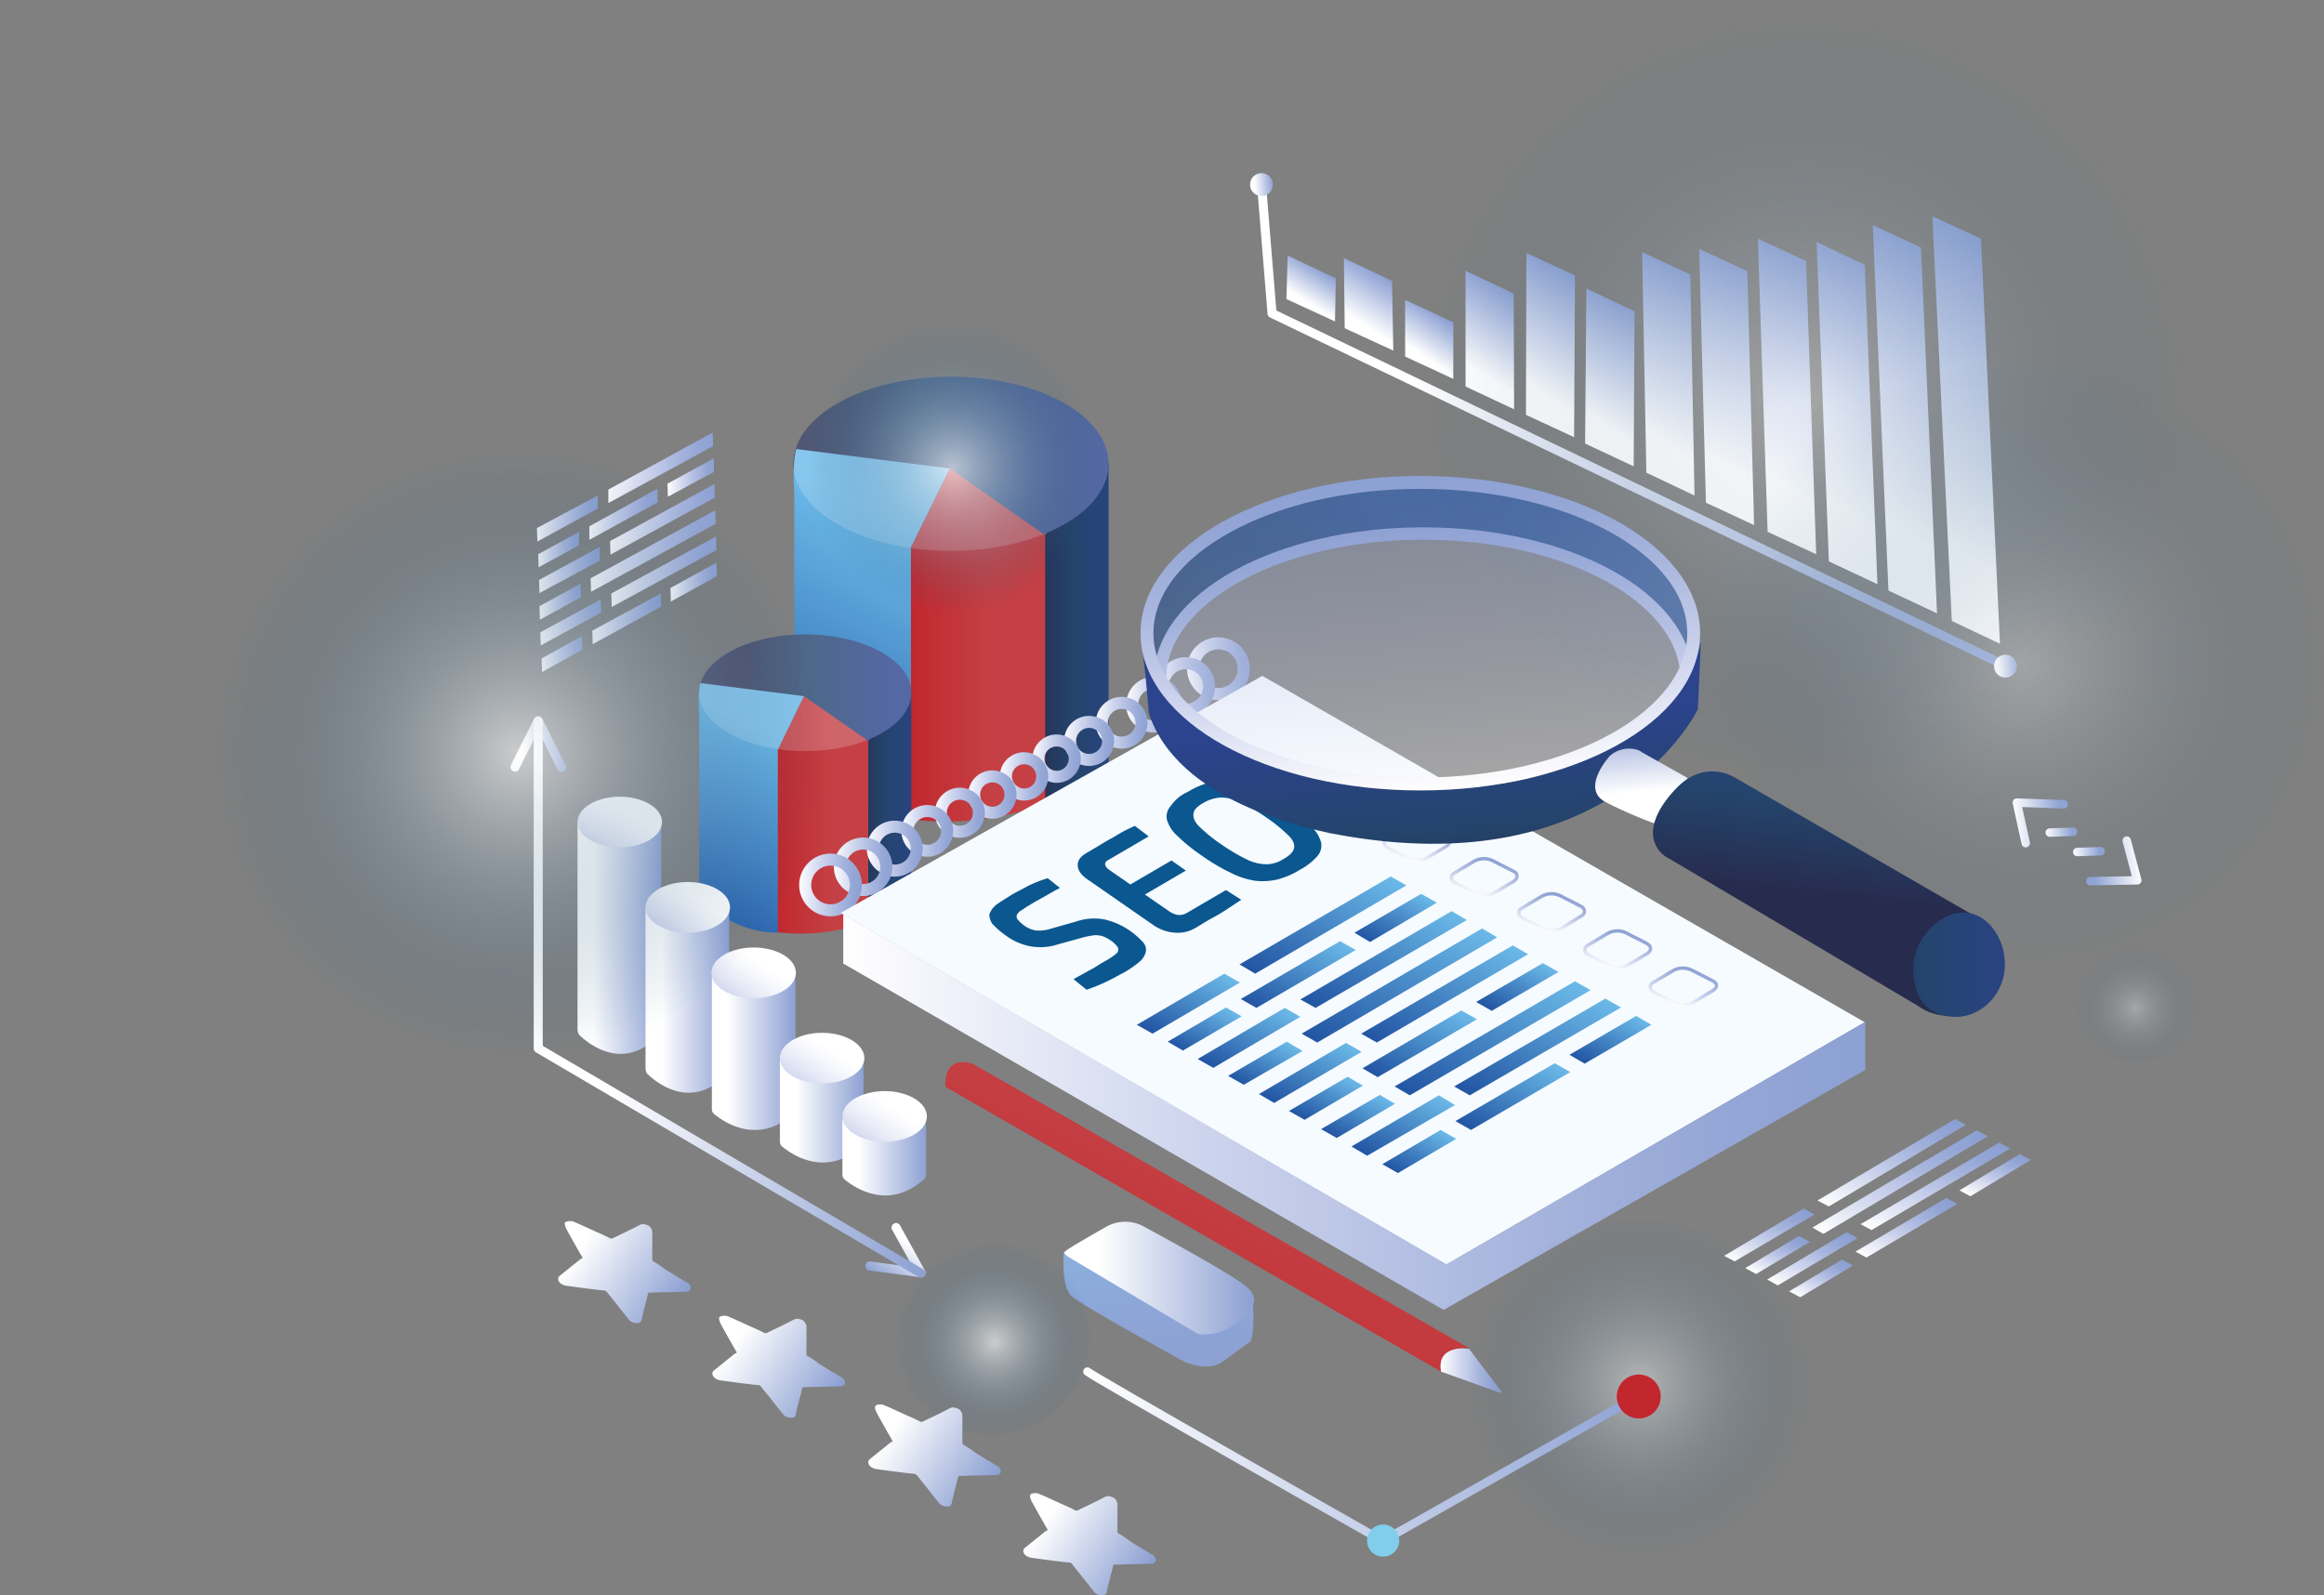 <svg xmlns="http://www.w3.org/2000/svg" xmlns:xlink="http://www.w3.org/1999/xlink" viewBox="0 0 550.1 377.62"><rect x="0" y="0" width="550.1" height="377.62" fill="#808080" stroke="none"/><defs><style>.cls-1,.cls-106,.cls-111,.cls-126,.cls-127,.cls-128,.cls-129,.cls-130,.cls-26,.cls-27,.cls-28,.cls-57,.cls-58,.cls-59,.cls-60,.cls-61,.cls-62,.cls-63,.cls-64,.cls-65,.cls-66,.cls-67,.cls-68,.cls-69,.cls-93,.cls-94,.cls-95,.cls-96,.cls-97{fill:none;}.cls-1,.cls-126,.cls-127,.cls-128,.cls-129,.cls-130,.cls-26,.cls-27,.cls-28{stroke-linecap:round;stroke-linejoin:round;}.cls-1,.cls-26,.cls-27,.cls-28{stroke-width:2.14px;}.cls-1{stroke:url(#Безымянный_градиент_66);}.cls-2{fill:url(#Безымянный_градиент_66-2);}.cls-3{fill:url(#Безымянный_градиент_66-3);}.cls-4{fill:url(#Безымянный_градиент_66-4);}.cls-5{fill:url(#Безымянный_градиент_66-5);}.cls-6{fill:url(#Безымянный_градиент_66-6);}.cls-7{fill:url(#Безымянный_градиент_66-7);}.cls-8{fill:url(#Безымянный_градиент_66-8);}.cls-9{fill:url(#Безымянный_градиент_66-9);}.cls-10{fill:url(#Безымянный_градиент_66-10);}.cls-11{fill:url(#Безымянный_градиент_66-11);}.cls-12{fill:url(#Безымянный_градиент_66-12);}.cls-13{fill:url(#Безымянный_градиент_66-13);}.cls-14{fill:url(#Безымянный_градиент_66-14);}.cls-15{fill:url(#Безымянный_градиент_66-15);}.cls-16{fill:url(#Безымянный_градиент_117);}.cls-17{fill:url(#Безымянный_градиент_107);}.cls-18{fill:url(#Безымянный_градиент_107-2);}.cls-19{fill:url(#Безымянный_градиент_114);}.cls-20{fill:url(#Безымянный_градиент_113);}.cls-21,.cls-70{fill:#f6fbff;}.cls-21{opacity:0.2;}.cls-102,.cls-112,.cls-21{isolation:isolate;}.cls-22{fill:url(#Безымянный_градиент_107-3);}.cls-23{fill:url(#Безымянный_градиент_107-4);}.cls-24{fill:url(#Безымянный_градиент_114-2);}.cls-25{fill:url(#Безымянный_градиент_113-2);}.cls-26{stroke:url(#Безымянный_градиент_66-16);}.cls-27{stroke:url(#Безымянный_градиент_66-17);}.cls-28{stroke:url(#Безымянный_градиент_66-18);}.cls-29{fill:url(#Безымянный_градиент_66-19);}.cls-30{fill:url(#Безымянный_градиент_116);}.cls-31{fill:url(#Безымянный_градиент_66-20);}.cls-32{fill:url(#Безымянный_градиент_116-2);}.cls-33{fill:url(#Безымянный_градиент_66-21);}.cls-34{fill:url(#Безымянный_градиент_116-3);}.cls-35{fill:url(#Безымянный_градиент_66-22);}.cls-36{fill:url(#Безымянный_градиент_116-4);}.cls-37{fill:url(#Безымянный_градиент_66-23);}.cls-38{fill:url(#Безымянный_градиент_116-5);}.cls-39{fill:url(#Безымянный_градиент_115);}.cls-40{fill:url(#Безымянный_градиент_66-24);}.cls-41{fill:url(#Безымянный_градиент_114-3);}.cls-42{fill:url(#Безымянный_градиент_109);}.cls-43{fill:url(#Безымянный_градиент_109-2);}.cls-44{fill:url(#Безымянный_градиент_109-3);}.cls-45{fill:url(#Безымянный_градиент_109-4);}.cls-46{fill:url(#Безымянный_градиент_109-5);}.cls-47{fill:url(#Безымянный_градиент_109-6);}.cls-48{fill:url(#Безымянный_градиент_109-7);}.cls-49{fill:url(#Безымянный_градиент_109-8);}.cls-50{fill:url(#Безымянный_градиент_109-9);}.cls-51{fill:url(#Безымянный_градиент_109-10);}.cls-52{fill:url(#Безымянный_градиент_109-11);}.cls-53{fill:url(#Безымянный_градиент_109-12);}.cls-54{fill:url(#Безымянный_градиент_109-13);}.cls-55{fill:url(#Безымянный_градиент_109-14);}.cls-56{fill:url(#Безымянный_градиент_109-15);}.cls-106,.cls-111,.cls-57,.cls-58,.cls-59,.cls-60,.cls-61,.cls-62,.cls-63,.cls-64,.cls-65,.cls-66,.cls-67,.cls-68,.cls-69,.cls-93,.cls-94,.cls-95,.cls-96,.cls-97{stroke-miterlimit:10;}.cls-57,.cls-58,.cls-59,.cls-60,.cls-61,.cls-62,.cls-63,.cls-64,.cls-65,.cls-66,.cls-67,.cls-68,.cls-69{stroke-width:2.85px;}.cls-57{stroke:url(#Безымянный_градиент_109-16);}.cls-58{stroke:url(#Безымянный_градиент_109-17);}.cls-59{stroke:url(#Безымянный_градиент_109-18);}.cls-60{stroke:url(#Безымянный_градиент_109-19);}.cls-61{stroke:url(#Безымянный_градиент_109-20);}.cls-62{stroke:url(#Безымянный_градиент_109-21);}.cls-63{stroke:url(#Безымянный_градиент_109-22);}.cls-64{stroke:url(#Безымянный_градиент_109-23);}.cls-65{stroke:url(#Безымянный_градиент_109-24);}.cls-66{stroke:url(#Безымянный_градиент_109-25);}.cls-67{stroke:url(#Безымянный_градиент_109-26);}.cls-68{stroke:url(#Безымянный_градиент_109-27);}.cls-69{stroke:url(#Безымянный_градиент_109-28);}.cls-71{fill:url(#Безымянный_градиент_109-29);}.cls-72{fill:url(#Безымянный_градиент_113-3);}.cls-73{fill:url(#Безымянный_градиент_113-4);}.cls-74{fill:url(#Безымянный_градиент_113-5);}.cls-75{fill:url(#Безымянный_градиент_113-6);}.cls-76{fill:url(#Безымянный_градиент_113-7);}.cls-77{fill:url(#Безымянный_градиент_113-8);}.cls-78{fill:url(#Безымянный_градиент_113-9);}.cls-79{fill:url(#Безымянный_градиент_113-10);}.cls-80{fill:url(#Безымянный_градиент_113-11);}.cls-81{fill:url(#Безымянный_градиент_113-12);}.cls-82{fill:url(#Безымянный_градиент_113-13);}.cls-83{fill:url(#Безымянный_градиент_113-14);}.cls-84{fill:url(#Безымянный_градиент_113-15);}.cls-85{fill:url(#Безымянный_градиент_113-16);}.cls-86{fill:url(#Безымянный_градиент_113-17);}.cls-87{fill:url(#Безымянный_градиент_113-18);}.cls-88{fill:url(#Безымянный_градиент_113-19);}.cls-89{fill:url(#Безымянный_градиент_113-20);}.cls-90{fill:url(#Безымянный_градиент_113-21);}.cls-91{fill:url(#Безымянный_градиент_113-22);}.cls-92{fill:url(#Безымянный_градиент_113-23);}.cls-93,.cls-94,.cls-95,.cls-96,.cls-97{stroke-width:0.8px;}.cls-93{stroke:url(#Безымянный_градиент_109-30);}.cls-94{stroke:url(#Безымянный_градиент_109-31);}.cls-95{stroke:url(#Безымянный_градиент_109-32);}.cls-96{stroke:url(#Безымянный_градиент_109-33);}.cls-97{stroke:url(#Безымянный_градиент_109-34);}.cls-98{fill:url(#Безымянный_градиент_112);}.cls-99{fill:url(#Безымянный_градиент_110);}.cls-100{fill:url(#Безымянный_градиент_111);}.cls-101{fill:url(#Безымянный_градиент_110-2);}.cls-102{opacity:0.7;fill:url(#Безымянный_градиент_108);}.cls-103{fill:url(#Безымянный_градиент_105);}.cls-104{fill:url(#Безымянный_градиент_104);}.cls-105{fill:#0b5790;}.cls-106{stroke-width:2.93px;stroke:url(#Безымянный_градиент_109-35);}.cls-107{fill:url(#Безымянный_градиент_107-5);}.cls-108{fill:url(#Безымянный_градиент_66-25);}.cls-109{fill:url(#Безымянный_градиент_106);}.cls-110{fill:url(#Безымянный_градиент_107-6);}.cls-111{stroke-width:3.05px;stroke:url(#Безымянный_градиент_109-36);}.cls-112{opacity:0.3;fill:url(#Безымянный_градиент_109-37);}.cls-113{fill:url(#Безымянный_градиент_118);}.cls-114{fill:url(#Безымянный_градиент_118-2);}.cls-115{fill:url(#Безымянный_градиент_118-3);}.cls-116{fill:url(#Безымянный_градиент_118-4);}.cls-117{fill:url(#Безымянный_градиент_118-5);}.cls-118{fill:url(#Безымянный_градиент_118-6);}.cls-119{fill:url(#Безымянный_градиент_118-7);}.cls-120{fill:url(#Безымянный_градиент_118-8);}.cls-121{fill:url(#Безымянный_градиент_118-9);}.cls-122{fill:url(#Безымянный_градиент_122);}.cls-123{fill:url(#Безымянный_градиент_122-2);}.cls-124{fill:url(#Безымянный_градиент_122-3);}.cls-125{fill:url(#Безымянный_градиент_122-4);}.cls-126,.cls-127,.cls-128,.cls-129,.cls-130{stroke-width:2px;}.cls-126{stroke:url(#Безымянный_градиент_126);}.cls-127{stroke:url(#Безымянный_градиент_126-2);}.cls-128{stroke:url(#Безымянный_градиент_126-3);}.cls-129{stroke:url(#Безымянный_градиент_126-4);}.cls-130{stroke:url(#Безымянный_градиент_127);}.cls-131{fill:#81cdeb;}.cls-132{fill:#c1272d;}</style><linearGradient id="Безымянный_градиент_66" x1="302.86" y1="381.62" x2="470.64" y2="395.36" gradientTransform="matrix(1, 0, 0, -1, 0, 490.34)" gradientUnits="userSpaceOnUse"><stop offset="0.19" stop-color="#fff"/><stop offset="0.99" stop-color="#8da1d3"/></linearGradient><linearGradient id="Безымянный_градиент_66-2" x1="443.95" y1="354.61" x2="486.8" y2="422.38" xlink:href="#Безымянный_градиент_66"/><linearGradient id="Безымянный_градиент_66-3" x1="431.47" y1="360.36" x2="470.35" y2="421.84" xlink:href="#Безымянный_градиент_66"/><linearGradient id="Безымянный_градиент_66-4" x1="420.08" y1="365.47" x2="454.27" y2="419.53" xlink:href="#Безымянный_градиент_66"/><linearGradient id="Безымянный_градиент_66-5" x1="407.21" y1="371.51" x2="438.76" y2="421.42" xlink:href="#Безымянный_градиент_66"/><linearGradient id="Безымянный_градиент_66-6" x1="394.92" y1="376.95" x2="422.48" y2="420.53" xlink:href="#Безымянный_градиент_66"/><linearGradient id="Безымянный_градиент_66-7" x1="382.79" y1="382.69" x2="406.99" y2="420.95" xlink:href="#Безымянный_градиент_66"/><linearGradient id="Безымянный_градиент_66-8" x1="372.35" y1="387.14" x2="389.86" y2="414.84" xlink:href="#Безымянный_градиент_66"/><linearGradient id="Безымянный_градиент_66-9" x1="357.83" y1="394.22" x2="376.02" y2="422.99" xlink:href="#Безымянный_градиент_66"/><linearGradient id="Безымянный_градиент_66-10" x1="346.04" y1="399.38" x2="359.25" y2="420.28" xlink:href="#Безымянный_градиент_66"/><linearGradient id="Безымянный_градиент_66-11" x1="334.84" y1="404.52" x2="341.74" y2="415.42" xlink:href="#Безымянный_градиент_66"/><linearGradient id="Безымянный_градиент_66-12" x1="319.83" y1="411.77" x2="328.06" y2="424.78" xlink:href="#Безымянный_градиент_66"/><linearGradient id="Безымянный_градиент_66-13" x1="307.6" y1="417.61" x2="313.15" y2="426.4" xlink:href="#Безымянный_градиент_66"/><linearGradient id="Безымянный_градиент_66-14" x1="295.93" y1="446.42" x2="301.35" y2="446.86" xlink:href="#Безымянный_градиент_66"/><linearGradient id="Безымянный_градиент_66-15" x1="471.94" y1="332.41" x2="477.36" y2="332.86" xlink:href="#Безымянный_градиент_66"/><linearGradient id="Безымянный_градиент_117" x1="229.83" y1="269.23" x2="360.2" y2="359.25" gradientTransform="matrix(1, 0, 0, -1, 0, 490.34)" gradientUnits="userSpaceOnUse"><stop offset="0.22" stop-color="#272b4d"/><stop offset="0.51" stop-color="#24446c"/><stop offset="0.91" stop-color="#2c528d"/></linearGradient><linearGradient id="Безымянный_градиент_107" x1="233.6" y1="70" x2="274.06" y2="70" gradientTransform="translate(0 80)" gradientUnits="userSpaceOnUse"><stop offset="0.22" stop-color="#272b4d"/><stop offset="0.51" stop-color="#24446c"/><stop offset="0.91" stop-color="#2c438d"/></linearGradient><linearGradient id="Безымянный_градиент_107-2" x1="161.5" y1="29.8" x2="274.06" y2="29.8" xlink:href="#Безымянный_градиент_107"/><linearGradient id="Безымянный_градиент_114" x1="215.49" y1="337.65" x2="247.35" y2="337.65" gradientTransform="matrix(1, 0, 0, -1, 0, 490.34)" gradientUnits="userSpaceOnUse"><stop offset="0" stop-color="#c1282e"/><stop offset="0.59" stop-color="#c44044"/></linearGradient><linearGradient id="Безымянный_градиент_113" x1="179.84" y1="295.26" x2="214.24" y2="364.85" gradientTransform="matrix(1, 0, 0, -1, 0, 490.34)" gradientUnits="userSpaceOnUse"><stop offset="0" stop-color="#2255a3"/><stop offset="1" stop-color="#6bb9e8"/></linearGradient><linearGradient id="Безымянный_градиент_107-3" x1="195.95" y1="219.29" x2="221.94" y2="219.29" gradientTransform="matrix(1, 0, 0, -1, 0, 410.34)" xlink:href="#Безымянный_градиент_107"/><linearGradient id="Безымянный_градиент_107-4" x1="165.5" y1="246.34" x2="215.7" y2="246.34" gradientTransform="matrix(1, 0, 0, -1, 0, 410.34)" xlink:href="#Безымянный_градиент_107"/><linearGradient id="Безымянный_градиент_114-2" x1="184.09" y1="297.43" x2="205.56" y2="297.43" xlink:href="#Безымянный_градиент_114"/><linearGradient id="Безымянный_градиент_113-2" x1="160.02" y1="268.9" x2="183.2" y2="315.78" xlink:href="#Безымянный_градиент_113"/><linearGradient id="Безымянный_градиент_66-16" x1="120.76" y1="314.24" x2="134.07" y2="314.24" xlink:href="#Безымянный_градиент_66"/><linearGradient id="Безымянный_градиент_66-17" x1="217.21" y1="197.61" x2="209.74" y2="186.58" xlink:href="#Безымянный_градиент_66"/><linearGradient id="Безымянный_градиент_66-18" x1="126.21" y1="254.29" x2="219.16" y2="254.29" xlink:href="#Безымянный_градиент_66"/><linearGradient id="Безымянный_градиент_66-19" x1="136.7" y1="268.74" x2="156.61" y2="268.74" xlink:href="#Безымянный_градиент_66"/><linearGradient id="Безымянный_градиент_116" x1="148.32" y1="298.22" x2="137.19" y2="281.17" gradientTransform="matrix(1, 0, 0, -1, 0, 490.34)" gradientUnits="userSpaceOnUse"><stop offset="0" stop-color="#fff"/><stop offset="0.14" stop-color="#f8f9fd"/><stop offset="0.36" stop-color="#e5e8f6"/><stop offset="0.63" stop-color="#c5cde9"/><stop offset="0.94" stop-color="#96a8d7"/><stop offset="0.99" stop-color="#8da1d3"/></linearGradient><linearGradient id="Безымянный_градиент_66-20" x1="152.83" y1="254.08" x2="172.74" y2="254.08" xlink:href="#Безымянный_градиент_66"/><linearGradient id="Безымянный_градиент_116-2" x1="164.42" y1="278.03" x2="153.3" y2="260.98" xlink:href="#Безымянный_градиент_116"/><linearGradient id="Безымянный_градиент_66-21" x1="168.46" y1="241.6" x2="188.37" y2="241.6" xlink:href="#Безымянный_градиент_66"/><linearGradient id="Безымянный_градиент_116-3" x1="180.01" y1="262.5" x2="168.88" y2="245.46" xlink:href="#Безымянный_градиент_116"/><linearGradient id="Безымянный_градиент_66-22" x1="184.64" y1="227.67" x2="204.55" y2="227.67" xlink:href="#Безымянный_градиент_66"/><linearGradient id="Безымянный_градиент_116-4" x1="196.21" y1="242.3" x2="185.08" y2="225.26" xlink:href="#Безымянный_градиент_116"/><linearGradient id="Безымянный_градиент_66-23" x1="199.45" y1="216.73" x2="219.36" y2="216.73" xlink:href="#Безымянный_градиент_66"/><linearGradient id="Безымянный_градиент_116-5" x1="211.03" y1="228.53" x2="199.9" y2="211.49" xlink:href="#Безымянный_градиент_116"/><linearGradient id="Безымянный_градиент_115" x1="276.43" y1="164.85" x2="273.01" y2="195.82" gradientTransform="matrix(1, 0, 0, -1, 0, 490.34)" gradientUnits="userSpaceOnUse"><stop offset="0.2" stop-color="#8da1d3"/><stop offset="0.99" stop-color="#8bafdd"/></linearGradient><linearGradient id="Безымянный_градиент_66-24" x1="251.8" y1="187.79" x2="296.75" y2="187.79" xlink:href="#Безымянный_градиент_66"/><linearGradient id="Безымянный_градиент_114-3" x1="260.24" y1="148.24" x2="312.4" y2="260.73" xlink:href="#Безымянный_градиент_114"/><linearGradient id="Безымянный_градиент_109" x1="340.98" y1="165.87" x2="355.45" y2="165.87" gradientTransform="matrix(1, 0, 0, -1, 0, 490.34)" gradientUnits="userSpaceOnUse"><stop offset="0" stop-color="#fff"/><stop offset="0.03" stop-color="#fbfbfe"/><stop offset="0.35" stop-color="#cdd4ed"/><stop offset="0.63" stop-color="#abb8df"/><stop offset="0.85" stop-color="#95a7d6"/><stop offset="0.99" stop-color="#8da1d3"/></linearGradient><linearGradient id="Безымянный_градиент_109-2" x1="127.14" y1="367.37" x2="141.64" y2="367.81" xlink:href="#Безымянный_градиент_109"/><linearGradient id="Безымянный_градиент_109-3" x1="127.35" y1="360.09" x2="137.09" y2="360.38" xlink:href="#Безымянный_градиент_109"/><linearGradient id="Безымянный_градиент_109-4" x1="127.73" y1="347.74" x2="137.47" y2="348.04" xlink:href="#Безымянный_градиент_109"/><linearGradient id="Безымянный_градиент_109-5" x1="157.95" y1="377.12" x2="169.04" y2="377.45" xlink:href="#Безымянный_градиент_109"/><linearGradient id="Безымянный_градиент_109-6" x1="139.32" y1="368.34" x2="155.78" y2="368.84" xlink:href="#Безымянный_градиент_109"/><linearGradient id="Безымянный_градиент_109-7" x1="128.11" y1="335.34" x2="137.85" y2="335.64" xlink:href="#Безымянный_градиент_109"/><linearGradient id="Безымянный_градиент_109-8" x1="158.69" y1="352.37" x2="169.79" y2="352.71" xlink:href="#Безымянный_градиент_109"/><linearGradient id="Безымянный_градиент_109-9" x1="140.06" y1="343.59" x2="156.52" y2="344.09" xlink:href="#Безымянный_градиент_109"/><linearGradient id="Безымянный_градиент_109-10" x1="143.86" y1="379.21" x2="168.96" y2="379.97" xlink:href="#Безымянный_градиент_109"/><linearGradient id="Безымянный_градиент_109-11" x1="127.51" y1="355.17" x2="142" y2="355.61" xlink:href="#Безымянный_градиент_109"/><linearGradient id="Безымянный_градиент_109-12" x1="144.26" y1="367.01" x2="169.34" y2="367.77" xlink:href="#Безымянный_градиент_109"/><linearGradient id="Безымянный_градиент_109-13" x1="127.88" y1="342.77" x2="142.38" y2="343.21" xlink:href="#Безымянный_градиент_109"/><linearGradient id="Безымянный_градиент_109-14" x1="144.61" y1="354.61" x2="169.71" y2="355.37" xlink:href="#Безымянный_градиент_109"/><linearGradient id="Безымянный_градиент_109-15" x1="139.62" y1="359.43" x2="169.58" y2="360.34" xlink:href="#Безымянный_градиент_109"/><linearGradient id="Безымянный_градиент_109-16" x1="280.86" y1="332.3" x2="295.99" y2="331.77" xlink:href="#Безымянный_градиент_109"/><linearGradient id="Безымянный_градиент_109-17" x1="273.69" y1="328.09" x2="287.86" y2="327.59" xlink:href="#Безымянный_градиент_109"/><linearGradient id="Безымянный_градиент_109-18" x1="266.45" y1="323.78" x2="279.77" y2="323.31" xlink:href="#Безымянный_градиент_109"/><linearGradient id="Безымянный_градиент_109-19" x1="259.16" y1="319.46" x2="271.77" y2="319.02" xlink:href="#Безымянный_градиент_109"/><linearGradient id="Безымянный_градиент_109-20" x1="251.77" y1="315.15" x2="263.84" y2="314.73" xlink:href="#Безымянный_градиент_109"/><linearGradient id="Безымянный_градиент_109-21" x1="244.29" y1="310.94" x2="256.02" y2="310.53" xlink:href="#Безымянный_градиент_109"/><linearGradient id="Безымянный_градиент_109-22" x1="236.7" y1="306.74" x2="248.31" y2="306.33" xlink:href="#Безымянный_градиент_109"/><linearGradient id="Безымянный_градиент_109-23" x1="228.98" y1="302.45" x2="240.71" y2="302.03" xlink:href="#Безымянный_градиент_109"/><linearGradient id="Безымянный_градиент_109-24" x1="221.15" y1="298.15" x2="233.22" y2="297.73" xlink:href="#Безымянный_градиент_109"/><linearGradient id="Безымянный_градиент_109-25" x1="213.23" y1="293.86" x2="225.84" y2="293.41" xlink:href="#Безымянный_градиент_109"/><linearGradient id="Безымянный_градиент_109-26" x1="205.22" y1="289.67" x2="218.55" y2="289.2" xlink:href="#Безымянный_градиент_109"/><linearGradient id="Безымянный_градиент_109-27" x1="197.15" y1="285.39" x2="211.31" y2="284.89" xlink:href="#Безымянный_градиент_109"/><linearGradient id="Безымянный_градиент_109-28" x1="189.01" y1="281.11" x2="204.13" y2="280.57" xlink:href="#Безымянный_градиент_109"/><linearGradient id="Безымянный_градиент_109-29" x1="199.6" y1="227.09" x2="441.5" y2="227.09" xlink:href="#Безымянный_градиент_109"/><linearGradient id="Безымянный_градиент_113-3" x1="276.44" y1="243.72" x2="286.17" y2="261.78" xlink:href="#Безымянный_градиент_113"/><linearGradient id="Безымянный_градиент_113-4" x1="281.85" y1="240.61" x2="288.41" y2="252.78" xlink:href="#Безымянный_градиент_113"/><linearGradient id="Безымянный_градиент_113-5" x1="296.2" y1="232.46" x2="302.76" y2="244.63" xlink:href="#Безымянный_градиент_113"/><linearGradient id="Безымянный_градиент_113-6" x1="326.62" y1="266.17" x2="334.08" y2="280" xlink:href="#Безымянный_градиент_113"/><linearGradient id="Безымянный_градиент_113-7" x1="301.77" y1="249.38" x2="312.81" y2="269.86" xlink:href="#Безымянный_градиент_113"/><linearGradient id="Безымянный_градиент_113-8" x1="310.59" y1="224.29" x2="317.15" y2="236.45" xlink:href="#Безымянный_градиент_113"/><linearGradient id="Безымянный_градиент_113-9" x1="355.44" y1="249.81" x2="362.9" y2="263.64" xlink:href="#Безымянный_градиент_113"/><linearGradient id="Безымянный_градиент_113-10" x1="330.55" y1="233.04" x2="341.59" y2="253.52" xlink:href="#Безымянный_градиент_113"/><linearGradient id="Безымянный_градиент_113-11" x1="304.73" y1="255.78" x2="321.57" y2="287.01" xlink:href="#Безымянный_градиент_113"/><linearGradient id="Безымянный_градиент_113-12" x1="290.78" y1="235.61" x2="300.52" y2="253.67" xlink:href="#Безымянный_градиент_113"/><linearGradient id="Безымянный_градиент_113-13" x1="319.11" y1="247.58" x2="335.93" y2="278.77" xlink:href="#Безымянный_градиент_113"/><linearGradient id="Безымянный_градиент_113-14" x1="305.3" y1="227.35" x2="315.04" y2="245.41" xlink:href="#Безымянный_градиент_113"/><linearGradient id="Безымянный_градиент_113-15" x1="333.53" y1="239.42" x2="350.35" y2="270.61" xlink:href="#Безымянный_градиент_113"/><linearGradient id="Безымянный_градиент_113-16" x1="321.23" y1="238.45" x2="341.29" y2="275.66" xlink:href="#Безымянный_градиент_113"/><linearGradient id="Безымянный_градиент_113-17" x1="318.17" y1="219.95" x2="324.73" y2="232.11" xlink:href="#Безымянный_градиент_113"/><linearGradient id="Безымянный_градиент_113-18" x1="332.69" y1="211.7" x2="339.25" y2="223.86" xlink:href="#Безымянный_градиент_113"/><linearGradient id="Безымянный_градиент_113-19" x1="377.47" y1="237.26" x2="384.93" y2="251.1" xlink:href="#Безымянный_градиент_113"/><linearGradient id="Безымянный_градиент_113-20" x1="352.57" y1="220.48" x2="363.61" y2="240.96" xlink:href="#Безымянный_градиент_113"/><linearGradient id="Безымянный_градиент_113-21" x1="327.29" y1="214.82" x2="337.02" y2="232.88" xlink:href="#Безымянный_градиент_113"/><linearGradient id="Безымянный_градиент_113-22" x1="355.55" y1="226.91" x2="372.37" y2="258.1" xlink:href="#Безымянный_градиент_113"/><linearGradient id="Безымянный_градиент_113-23" x1="343.25" y1="225.89" x2="363.31" y2="263.1" xlink:href="#Безымянный_градиент_113"/><linearGradient id="Безымянный_градиент_109-30" x1="397.18" y1="252.18" x2="399.72" y2="261.45" xlink:href="#Безымянный_градиент_109"/><linearGradient id="Безымянный_градиент_109-31" x1="381.62" y1="260.96" x2="384.17" y2="270.22" xlink:href="#Безымянный_градиент_109"/><linearGradient id="Безымянный_градиент_109-32" x1="366.01" y1="269.77" x2="368.55" y2="279.04" xlink:href="#Безымянный_градиент_109"/><linearGradient id="Безымянный_градиент_109-33" x1="350.03" y1="278.11" x2="352.57" y2="287.37" xlink:href="#Безымянный_градиент_109"/><linearGradient id="Безымянный_градиент_109-34" x1="334.12" y1="286.38" x2="336.66" y2="295.65" xlink:href="#Безымянный_градиент_109"/><radialGradient id="Безымянный_градиент_112" cx="259.89" cy="628.58" r="1" gradientTransform="matrix(50.57, 0, 0, -50.54, -12917.1, 31879.32)" gradientUnits="userSpaceOnUse"><stop offset="0" stop-color="#fff" stop-opacity="0.6"/><stop offset="0.68" stop-color="#104a77" stop-opacity="0"/></radialGradient><radialGradient id="Безымянный_градиент_110" cx="261.64" cy="627.83" r="1" gradientTransform="matrix(72.73, 0, 0, -72.69, -18550.88, 45793.86)" gradientUnits="userSpaceOnUse"><stop offset="0" stop-color="#fff" stop-opacity="0.3"/><stop offset="1" stop-color="#104a77" stop-opacity="0"/></radialGradient><radialGradient id="Безымянный_градиент_111" cx="253.4" cy="631.36" r="1" gradientTransform="matrix(23.76, 0, 0, -23.74, -5785.38, 15306.24)" gradientUnits="userSpaceOnUse"><stop offset="0" stop-color="#fff" stop-opacity="0.6"/><stop offset="1" stop-color="#104a77" stop-opacity="0"/></radialGradient><radialGradient id="Безымянный_градиент_110-2" cx="246.12" cy="634.48" r="1" gradientTransform="matrix(14.9, 0, 0, -14.89, -3161.72, 9686.11)" xlink:href="#Безымянный_градиент_110"/><radialGradient id="Безымянный_градиент_108" cx="258.59" cy="629.14" r="1" gradientTransform="matrix(41.25, 0, 0, -41.23, -10278.67, 26266.91)" gradientUnits="userSpaceOnUse"><stop offset="0" stop-color="#fff" stop-opacity="0.6"/><stop offset="0.99" stop-color="#104a77" stop-opacity="0"/></radialGradient><radialGradient id="Безымянный_градиент_105" cx="262.47" cy="627.47" r="1" gradientTransform="matrix(91.74, 0, 0, -91.69, -23652.06, 57627.6)" gradientUnits="userSpaceOnUse"><stop offset="0.01" stop-color="#fff" stop-opacity="0.3"/><stop offset="0.99" stop-color="#104a77" stop-opacity="0"/></radialGradient><radialGradient id="Безымянный_градиент_104" cx="263.26" cy="627.14" r="1" gradientTransform="matrix(121.87, 0, 0, -121.8, -31960.52, 76564.39)" gradientUnits="userSpaceOnUse"><stop offset="0" stop-color="#fff" stop-opacity="0.6"/><stop offset="0.59" stop-color="#104a77" stop-opacity="0"/></radialGradient><linearGradient id="Безымянный_градиент_109-35" x1="340.16" y1="293.65" x2="333.65" y2="365.74" xlink:href="#Безымянный_градиент_109"/><linearGradient id="Безымянный_градиент_107-5" x1="343.31" y1="262.28" x2="337.71" y2="324.3" gradientTransform="matrix(1, 0, 0, -1, 0, 490.34)" xlink:href="#Безымянный_градиент_107"/><linearGradient id="Безымянный_градиент_66-25" x1="389.12" y1="298.73" x2="387.14" y2="320.55" xlink:href="#Безымянный_градиент_66"/><linearGradient id="Безымянный_градиент_106" x1="426.62" y1="261.66" x2="435.2" y2="336.87" gradientTransform="matrix(1, 0, 0, -1, 0, 490.34)" gradientUnits="userSpaceOnUse"><stop offset="0.22" stop-color="#272b4d"/><stop offset="0.51" stop-color="#24446c"/><stop offset="0.61" stop-color="#264475"/><stop offset="0.91" stop-color="#2c438d"/></linearGradient><linearGradient id="Безымянный_градиент_107-6" x1="416.3" y1="148.37" x2="490.47" y2="148.37" xlink:href="#Безымянный_градиент_107"/><linearGradient id="Безымянный_градиент_109-36" x1="339.59" y1="302.89" x2="332.79" y2="378.19" xlink:href="#Безымянный_градиент_109"/><linearGradient id="Безымянный_градиент_109-37" x1="339.44" y1="304.55" x2="332.94" y2="376.51" xlink:href="#Безымянный_градиент_109"/><linearGradient id="Безымянный_градиент_118" x1="417.74" y1="187.71" x2="423.79" y2="198.82" gradientTransform="matrix(1, 0, 0, -1, 0, 490.34)" gradientUnits="userSpaceOnUse"><stop offset="0" stop-color="#fff"/><stop offset="0.03" stop-color="#fbfbfd"/><stop offset="0.35" stop-color="#cdd4ed"/><stop offset="0.63" stop-color="#a9b7de"/><stop offset="0.85" stop-color="#93a5d5"/><stop offset="0.99" stop-color="#8ba0d2"/></linearGradient><linearGradient id="Безымянный_градиент_118-2" x1="428.02" y1="182.12" x2="434.07" y2="193.23" xlink:href="#Безымянный_градиент_118"/><linearGradient id="Безымянный_градиент_118-3" x1="468.81" y1="205.83" x2="475.71" y2="218.48" xlink:href="#Безымянный_градиент_118"/><linearGradient id="Безымянный_градиент_118-4" x1="446.12" y1="190.27" x2="456.34" y2="209.03" xlink:href="#Безымянный_градиент_118"/><linearGradient id="Безымянный_градиент_118-5" x1="414.26" y1="189.6" x2="423.26" y2="206.11" xlink:href="#Безымянный_градиент_118"/><linearGradient id="Безымянный_градиент_118-6" x1="439.97" y1="200.81" x2="455.55" y2="229.39" xlink:href="#Безымянный_градиент_118"/><linearGradient id="Безымянный_градиент_118-7" x1="424.47" y1="184.04" x2="433.48" y2="200.56" xlink:href="#Безымянный_градиент_118"/><linearGradient id="Безымянный_градиент_118-8" x1="450.29" y1="195.15" x2="465.88" y2="223.76" xlink:href="#Безымянный_градиент_118"/><linearGradient id="Безымянный_градиент_118-9" x1="440.39" y1="193.37" x2="459.03" y2="227.57" xlink:href="#Безымянный_градиент_118"/><linearGradient id="Безымянный_градиент_122" x1="243.26" y1="135.54" x2="271.05" y2="117.09" gradientTransform="matrix(1, 0, 0, -1, 0, 490.34)" gradientUnits="userSpaceOnUse"><stop offset="0.19" stop-color="#fff"/><stop offset="0.99" stop-color="#8ca0d2"/></linearGradient><linearGradient id="Безымянный_градиент_122-2" x1="206.64" y1="156.48" x2="234.44" y2="138.03" xlink:href="#Безымянный_градиент_122"/><linearGradient id="Безымянный_градиент_122-3" x1="169.65" y1="177.54" x2="197.44" y2="159.09" xlink:href="#Безымянный_градиент_122"/><linearGradient id="Безымянный_градиент_122-4" x1="133.1" y1="199.98" x2="160.89" y2="181.53" xlink:href="#Безымянный_градиент_122"/><linearGradient id="Безымянный_градиент_126" x1="476.74" y1="295.41" x2="489.8" y2="296.4" gradientTransform="matrix(1, 0, 0, -1, 0, 490.34)" gradientUnits="userSpaceOnUse"><stop offset="0" stop-color="#fff"/><stop offset="0.84" stop-color="#8fa3d4"/></linearGradient><linearGradient id="Безымянный_градиент_126-2" x1="506.4" y1="286.85" x2="493.41" y2="285.3" xlink:href="#Безымянный_градиент_126"/><linearGradient id="Безымянный_градиент_126-3" x1="484.13" y1="293.05" x2="491.71" y2="293.62" xlink:href="#Безымянный_градиент_126"/><linearGradient id="Безымянный_градиент_126-4" x1="490.59" y1="288.45" x2="498.17" y2="289.02" xlink:href="#Безымянный_градиент_126"/><linearGradient id="Безымянный_градиент_127" x1="256.4" y1="145.59" x2="389" y2="145.59" gradientTransform="matrix(1, 0, 0, -1, 0, 490.34)" gradientUnits="userSpaceOnUse"><stop offset="0" stop-color="#fff"/><stop offset="1" stop-color="#8fa3d4"/></linearGradient></defs><g id="Layer_2" data-name="Layer 2"><g id="Слой_1" data-name="Слой 1"><g id="seo"><path class="cls-1" d="M298.8,46.1l2.3,28.1,173.6,83.4"/><path class="cls-2" d="M468.9,56.5l-11.5-5.3L462,147l11.4,5.4Z"/><path class="cls-3" d="M454.7,58.6l-11.4-5.3,3.7,86.5,11.5,5.4Z"/><path class="cls-4" d="M441.4,62.7,430,57.3l2.9,75.6,11.5,5.4Z"/><path class="cls-5" d="M427.5,61.8l-11.4-5.3,2.3,69.4,11.5,5.3Z"/><path class="cls-6" d="M413.6,64.2l-11.4-5.3,1.6,60.1,11.4,5.3Z"/><path class="cls-7" d="M400.1,65l-11.4-5.3,1,52.2,11.4,5.4Z"/><path class="cls-8" d="M386.9,73.7l-11.4-5.4-.3,36.7,11.5,5.4Z"/><path class="cls-9" d="M372.8,65.2l-11.5-5.3-.1,38.3,11.4,5.3Z"/><path class="cls-10" d="M358.3,69.5l-11.4-5.4V91.5l11.5,5.4Z"/><path class="cls-11" d="M344,76.3,332.6,71V84.4L344,89.7Z"/><path class="cls-12" d="M329.5,66.5l-11.4-5.4.2,16.6L329.8,83Z"/><path class="cls-13" d="M316.2,65.9l-11.4-5.4-.3,10.3L316,76.1Z"/><path class="cls-14" d="M298.6,46.4a2.7,2.7,0,1,0-2.7-2.7A2.69,2.69,0,0,0,298.6,46.4Z"/><path class="cls-15" d="M474.7,160.4a2.7,2.7,0,1,0-2.7-2.7A2.69,2.69,0,0,0,474.7,160.4Z"/><path class="cls-16" d="M273.7,159.1s3.6-12.3,11.4-17.5,33.1-15.2,46.7-15,47.3,2.3,58.1,16.2,9,15.8,9,15.8a19.89,19.89,0,0,0-2-21.2c-8-10.9-28.6-21.5-45.7-22.5s-41.1-2.7-56.4,7.2C279.7,132.3,266.8,139.9,273.7,159.1Z"/><path class="cls-17" d="M262.4,109.9v71.2s-7.8,6.6-15.1,9V126.7C247.4,126.7,259.6,110.2,262.4,109.9Z"/><path class="cls-18" d="M225.1,130.4c20.6,0,37.3-9.2,37.3-20.6s-16.7-20.6-37.3-20.6-37.3,9.2-37.3,20.6S204.5,130.4,225.1,130.4Z"/><path class="cls-19" d="M224.8,110.9l22.6,15.8v63.4s-13.1,6.1-31.8,3.9V129.6Z"/><path class="cls-20" d="M224.8,110.9l-36.3-4.6s-1,2-.5,10.7v63.5s8.8,13,27.6,13.5V129.6Z"/><path class="cls-21" d="M225.1,130.4c20.6,0,37.3-9.2,37.3-20.6s-16.7-20.6-37.3-20.6-37.3,9.2-37.3,20.6S204.5,130.4,225.1,130.4Z"/><path class="cls-22" d="M215.7,164.1V212s-5.3,4.4-10.2,6V175.4C205.6,175.4,213.7,164.2,215.7,164.1Z"/><path class="cls-23" d="M190.6,177.8c13.9,0,25.1-6.2,25.1-13.8s-11.2-13.8-25.1-13.8-25.1,6.2-25.1,13.8S176.7,177.8,190.6,177.8Z"/><path class="cls-24" d="M190.3,164.8l15.2,10.6V218s-8.8,4.2-21.5,2.7V177.4Z"/><path class="cls-25" d="M190.3,164.8l-24.5-3.1s-.7,1.3-.3,7.2v42.8a23.6,23.6,0,0,0,18.6,9.1V177.5Z"/><path class="cls-21" d="M190.6,177.8c13.9,0,25.1-6.2,25.1-13.8s-11.2-13.8-25.1-13.8-25.1,6.2-25.1,13.8S176.7,177.8,190.6,177.8Z"/><path class="cls-26" d="M121.9,181.6l5.5-11,5.5,11"/><path class="cls-27" d="M212.1,290.6l5.9,10.7-12.1-1.6"/><path class="cls-28" d="M127.4,170.7v77.5L218,301.4"/><path class="cls-29" d="M136.7,195.2v48.6a2.45,2.45,0,0,0,.4,1.2c2.1,2,10.4,9,19,0a1.75,1.75,0,0,0,.4-1.2V196.3c0-1.3-1.3-2.1-2.2-1.2-2.6,2.5-7.7,4.9-15.7-1.1C137.9,193.3,136.7,194,136.7,195.2Z"/><path class="cls-30" d="M146.7,200.6c5.5,0,10-2.7,10-6s-4.5-6-10-6-10,2.7-10,6S141.2,200.6,146.7,200.6Z"/><path class="cls-31" d="M152.8,215.4V253a2.45,2.45,0,0,0,.4,1.2c2.1,2,10.4,9,19,0a1.75,1.75,0,0,0,.4-1.2V216.4c0-1.3-1.3-2.1-2.2-1.2-2.6,2.5-7.7,4.9-15.7-1.1C154,213.4,152.8,214.2,152.8,215.4Z"/><path class="cls-32" d="M162.8,220.8c5.5,0,10-2.7,10-6s-4.5-6-10-6-10,2.7-10,6S157.3,220.8,162.8,220.8Z"/><path class="cls-33" d="M168.5,231.4v31.2a1.53,1.53,0,0,0,.4,1c2.1,1.8,10.4,7.8,19,0a1.28,1.28,0,0,0,.4-1V232.2a1.38,1.38,0,0,0-2.2-1.1c-2.6,2.2-7.7,4.3-15.7-1A1.36,1.36,0,0,0,168.5,231.4Z"/><path class="cls-34" d="M178.4,236.3c5.5,0,10-2.7,10-6s-4.5-6-10-6-10,2.7-10,6S172.9,236.3,178.4,236.3Z"/><path class="cls-35" d="M184.6,251.6v18.7a1.53,1.53,0,0,0,.4,1c2.1,1.8,10.4,7.8,19,0a1.28,1.28,0,0,0,.4-1V252.4a1.38,1.38,0,0,0-2.2-1.1c-2.6,2.2-7.7,4.3-15.7-1C185.8,249.8,184.6,250.5,184.6,251.6Z"/><path class="cls-36" d="M194.6,256.5c5.5,0,10-2.7,10-6s-4.5-6-10-6-10,2.7-10,6S189.1,256.5,194.6,256.5Z"/><path class="cls-37" d="M199.4,265.6v12.5a1.53,1.53,0,0,0,.4,1c2.1,1.8,10.4,7.8,19,0a1.28,1.28,0,0,0,.4-1V266.5a1.38,1.38,0,0,0-2.2-1.1c-2.6,2.2-7.7,4.3-15.7-1C200.7,263.9,199.4,264.5,199.4,265.6Z"/><path class="cls-38" d="M209.4,270.3c5.5,0,10-2.7,10-6s-4.5-6-10-6-10,2.7-10,6S203.9,270.3,209.4,270.3Z"/><path class="cls-39" d="M251.8,296.6s-.7,7.9,1.8,10.2,26.8,15.6,26.8,15.6,5.5,2.5,8.9,0,6.8-4.9,6.8-4.9,1-3.3.4-9.3"/><path class="cls-40" d="M252.8,297.5l30.8,18.3a12.17,12.17,0,0,0,8.8-2.4c4.3-3.3,5.8-5.6,3.1-8.4S271,290.5,271,290.5a9.12,9.12,0,0,0-9.3,0c-4.9,2.8-9.8,5.6-9.8,6S252.8,297.5,252.8,297.5Z"/><path class="cls-41" d="M230.2,251.8l117.6,67.4s-7.6-.9-6.7,5.5L223.8,257.3S222.9,249.7,230.2,251.8Z"/><path class="cls-42" d="M341.1,324.7l13.9,5c.3.1.5-.2.3-.4l-7.5-9.9C347.8,319.2,339.9,318.1,341.1,324.7Z"/><path class="cls-43" d="M141.5,120.4l-14.3,7.8-.1-3.2,14.4-7.7v3.1Z"/><path class="cls-44" d="M137,129.1l-9.5,5.2-.1-3.1,9.7-5.3-.1,3.2Z"/><path class="cls-45" d="M137.5,141.4l-9.7,5.3-.1-3.2,9.7-5.3Z"/><path class="cls-46" d="M169,111.7l-10.9,5.9-.1-3.1,11-6Z"/><path class="cls-47" d="M155.7,118.9l-16.2,8.9v-3.2l16.1-8.9Z"/><path class="cls-48" d="M137.8,153.8l-9.5,5.3-.1-3.2,9.5-5.3Z"/><path class="cls-49" d="M169.7,136.4l-10.9,6-.1-3.2,10.9-6Z"/><path class="cls-50" d="M156.5,143.6l-16.2,8.9-.1-3.2,16.2-8.8Z"/><path class="cls-51" d="M168.8,105.6,144,119.1v-3.2l24.7-13.5Z"/><path class="cls-52" d="M142,132.7l-14.3,7.7-.1-3.1,14.3-7.8Z"/><path class="cls-53" d="M169.2,117.8l-24.7,13.5-.1-3.2,24.7-13.5Z"/><path class="cls-54" d="M142.3,145,128,152.8l-.1-3.1,14.3-7.8Z"/><path class="cls-55" d="M169.6,130.2l-24.8,13.5-.1-3.2L169.5,127Z"/><path class="cls-56" d="M169.4,124l-29.5,16.1-.1-3.2,29.5-16.1Z"/><path class="cls-57" d="M288.4,164.3a6,6,0,1,0-6-6A6,6,0,0,0,288.4,164.3Z"/><path class="cls-58" d="M280.7,168a5.5,5.5,0,1,0-5.5-5.5A5.48,5.48,0,0,0,280.7,168Z"/><path class="cls-59" d="M273.2,172a5.2,5.2,0,1,0-5.2-5.2A5.16,5.16,0,0,0,273.2,172Z"/><path class="cls-60" d="M265.5,175.8a4.7,4.7,0,1,0-4.7-4.7A4.69,4.69,0,0,0,265.5,175.8Z"/><path class="cls-61" d="M257.8,179.9a4.5,4.5,0,1,0-4.5-4.5A4.48,4.48,0,0,0,257.8,179.9Z"/><path class="cls-62" d="M250.1,183.9a4.3,4.3,0,1,0-4.3-4.3A4.4,4.4,0,0,0,250.1,183.9Z"/><path class="cls-63" d="M242.4,188.1a4.3,4.3,0,1,0-4.3-4.3A4.4,4.4,0,0,0,242.4,188.1Z"/><path class="cls-64" d="M234.9,192.4a4.3,4.3,0,1,0-4.3-4.3A4.27,4.27,0,0,0,234.9,192.4Z"/><path class="cls-65" d="M227.2,196.9a4.5,4.5,0,1,0-4.5-4.5A4.48,4.48,0,0,0,227.2,196.9Z"/><path class="cls-66" d="M219.5,201.4a4.7,4.7,0,1,0-4.7-4.7A4.69,4.69,0,0,0,219.5,201.4Z"/><path class="cls-67" d="M211.8,206.1a5.2,5.2,0,1,0-5.2-5.2A5.29,5.29,0,0,0,211.8,206.1Z"/><path class="cls-68" d="M204.3,210.7a5.5,5.5,0,1,0-5.5-5.5A5.48,5.48,0,0,0,204.3,210.7Z"/><path class="cls-69" d="M196.6,215.5a6,6,0,1,0-6-6A6,6,0,0,0,196.6,215.5Z"/><path class="cls-70" d="M199,216.1,298.8,160l142.6,82-99.1,57.4Z"/><path class="cls-71" d="M199.6,216.4v11.7l142.1,82,99.8-56.8V241.9l-99.1,57.4Z"/><path class="cls-72" d="M293.5,232.6l-20.7,12.1-3.7-2.1,20.7-12.1Z"/><path class="cls-73" d="M293.9,240.6,280,248.7l-3.6-2.1,13.8-8.1Z"/><path class="cls-74" d="M308.3,248.8l-13.9,8-3.7-2.1,13.9-8.1Z"/><path class="cls-75" d="M340.1,213.7,324.3,223l-3.7-2.2,15.8-9.2Z"/><path class="cls-76" d="M320.9,224.9l-23.5,13.7-3.7-2.1,23.5-13.7Z"/><path class="cls-77" d="M322.6,257l-13.8,8.1-3.7-2.1,13.9-8.1Z"/><path class="cls-78" d="M368.9,230.1l-15.8,9.2-3.7-2.1,15.8-9.2Z"/><path class="cls-79" d="M349.6,241.3,326.1,255l-3.6-2.1,23.4-13.7Z"/><path class="cls-80" d="M332.9,209.6l-35.8,20.9-3.7-2.2,35.8-20.8Z"/><path class="cls-81" d="M307.8,240.7l-20.6,12.1-3.7-2.1,20.6-12.1Z"/><path class="cls-82" d="M347.2,217.8l-35.8,20.8-3.6-2,35.8-20.9Z"/><path class="cls-83" d="M322.3,249l-20.7,12.1L298,259l20.6-12.1Z"/><path class="cls-84" d="M361.7,225.9l-35.8,20.9-3.7-2.1,35.9-20.9Z"/><path class="cls-85" d="M354.4,221.9l-42.6,24.9-3.7-2.1,42.7-24.9Z"/><path class="cls-86" d="M330.2,261.3l-13.8,8.1-3.7-2.1,13.9-8.1Z"/><path class="cls-87" d="M344.7,269.6l-13.8,8.1-3.7-2.1,13.8-8.1Z"/><path class="cls-88" d="M390.9,242.6l-15.8,9.2-3.6-2.1,15.8-9.2Z"/><path class="cls-89" d="M371.7,253.8l-23.5,13.7-3.7-2.1L368,251.7Z"/><path class="cls-90" d="M344.4,261.6l-20.8,12-3.7-2.2,20.7-12.1Z"/><path class="cls-91" d="M383.7,238.5l-35.8,20.8-3.7-2.1L380,236.4Z"/><path class="cls-92" d="M376.5,234.4l-42.8,24.9-3.6-2.1,42.7-24.9Z"/><path class="cls-93" d="M405.3,234.6l-4.5,2.7a4.78,4.78,0,0,1-4.5.1l-4.7-2.4c-1.3-.7-1.3-1.9-.1-2.5l4.5-2.7a4.78,4.78,0,0,1,4.5-.1l4.7,2.4C406.6,232.7,406.7,233.8,405.3,234.6Z"/><path class="cls-94" d="M389.8,225.8l-4.5,2.7a4.78,4.78,0,0,1-4.5.1l-4.7-2.4c-1.3-.7-1.3-1.9-.1-2.5l4.5-2.7a4.78,4.78,0,0,1,4.5-.1l4.7,2.4C391,224,391,225.1,389.8,225.8Z"/><path class="cls-95" d="M374.2,216.9l-4.5,2.8a4.78,4.78,0,0,1-4.5.1l-4.7-2.4c-1.3-.7-1.3-1.9-.1-2.5l4.5-2.7a4.78,4.78,0,0,1,4.5-.1l4.7,2.4C375.3,215.1,375.4,216.3,374.2,216.9Z"/><path class="cls-96" d="M358.2,208.7l-4.5,2.7a4.78,4.78,0,0,1-4.5.1l-4.7-2.4c-1.3-.7-1.3-1.9-.1-2.5l4.5-2.7a4.78,4.78,0,0,1,4.5-.1l4.7,2.4C359.4,206.7,359.4,208,358.2,208.7Z"/><path class="cls-97" d="M342.3,200.4l-4.5,2.7a4.78,4.78,0,0,1-4.5.1l-4.7-2.4c-1.3-.7-1.3-1.9-.1-2.5l4.5-2.7a4.78,4.78,0,0,1,4.5-.1l4.7,2.4C343.5,198.5,343.5,199.6,342.3,200.4Z"/><path class="cls-98" d="M225.1,160.9a50.5,50.5,0,1,0-50.6-50.5A50.57,50.57,0,0,0,225.1,160.9Z"/><path class="cls-99" d="M477.4,231.7A72.7,72.7,0,1,0,404.7,159,72.64,72.64,0,0,0,477.4,231.7Z"/><path class="cls-100" d="M234.3,339.7a23.8,23.8,0,1,0-23.8-23.8A23.86,23.86,0,0,0,234.3,339.7Z"/><path class="cls-101" d="M505.9,251.4A14.9,14.9,0,1,0,491,236.5,14.94,14.94,0,0,0,505.9,251.4Z"/><path class="cls-102" d="M387.9,371.2A41.2,41.2,0,1,0,346.7,330,41.21,41.21,0,0,0,387.9,371.2Z"/><path class="cls-103" d="M428.3,183.4a91.7,91.7,0,1,0-91.7-91.7A91.69,91.69,0,0,0,428.3,183.4Z"/><path class="cls-104" d="M121.9,299.6A121.8,121.8,0,1,0,0,177.8,121.84,121.84,0,0,0,121.9,299.6Z"/><path class="cls-105" d="M239.5,211.8c1.2-.7,2.5-1.3,3.9-2.1a31.43,31.43,0,0,1,4.6-1.8l2.9,2.3c-1,.5-2.2,1.2-3.6,2s-2.6,1.4-3.8,2.2c-.8.4-1.3.9-1.9,1.2a2.71,2.71,0,0,0-.9,1,1.17,1.17,0,0,0,.2,1.1,9.44,9.44,0,0,0,1.4,1.3,6.28,6.28,0,0,0,3.1,1.3,9.64,9.64,0,0,0,3.2-.4l6.3-1.8a13,13,0,0,1,6.7-.4,17.35,17.35,0,0,1,5.8,2.6,18.49,18.49,0,0,1,3.1,2.7,2.62,2.62,0,0,1,.7,2.4,4.35,4.35,0,0,1-1.5,2.3,24.45,24.45,0,0,1-3.6,2.5c-.8.4-2,1.1-3.4,1.8a43.63,43.63,0,0,1-5.5,2.3l-3.1-2.5c1.4-.8,2.6-1.4,3.6-2a22.11,22.11,0,0,0,2.4-1.4c.7-.4,1.3-.8,1.9-1.1a16.4,16.4,0,0,0,2.3-1.6,1.24,1.24,0,0,0,.3-1.4,5.88,5.88,0,0,0-1.6-1.6,8.54,8.54,0,0,0-2.1-1.1,6.15,6.15,0,0,0-1.9-.2c-.7.1-1.3.2-2.2.4l-6.5,1.8a13.39,13.39,0,0,1-6.5.4,14.11,14.11,0,0,1-5.8-2.6,18.49,18.49,0,0,1-3.1-2.7,3.79,3.79,0,0,1-.7-2.3,5.13,5.13,0,0,1,1.6-2.2C236.9,213.4,238.1,212.7,239.5,211.8Z"/><path class="cls-105" d="M257.4,201.8c1.2-.7,2.4-1.4,3.7-2.2s2.5-1.4,3.8-2.2,2.5-1.3,3.7-1.9l3.3,2.5-9.4,5.5c-.7.3-1,.8-.9,1.2s.4.9,1.2,1.4l13.9,9.6a5.33,5.33,0,0,0,2.1.9,3.61,3.61,0,0,0,2-.4l9.4-5.5,3.6,2.3c-1,.7-2.1,1.4-3.3,2.2s-2.4,1.5-3.7,2.2-2.5,1.5-3.7,2.2a8.33,8.33,0,0,1-4.9,1.2,10.17,10.17,0,0,1-4.9-1.6l-16-11.1c-1.4-1-2.2-2.1-2.2-3.3S255.8,202.7,257.4,201.8Zm6.2,9.9,13.7-8,3.4,2.4-13.7,8Z"/><path class="cls-105" d="M281.1,187.5a19.06,19.06,0,0,1,5.4-2.3,15.79,15.79,0,0,1,5.3-.3,18.67,18.67,0,0,1,5.8,1.9,44.29,44.29,0,0,1,6.9,4.1,41.27,41.27,0,0,1,5.8,4.7,8.21,8.21,0,0,1,2.4,3.8,3.78,3.78,0,0,1-.9,3.3,14.58,14.58,0,0,1-4.1,3.2,19.81,19.81,0,0,1-5.3,2.3,15.79,15.79,0,0,1-5.3.3,18.67,18.67,0,0,1-5.8-1.9,44.29,44.29,0,0,1-6.9-4.1,41.27,41.27,0,0,1-5.8-4.7,8.21,8.21,0,0,1-2.4-3.8,3.77,3.77,0,0,1,1-3.3A9.31,9.31,0,0,1,281.1,187.5Zm3.7,2.6c-1.4.8-2.2,1.6-2.3,2.5s.2,1.9,1.3,3a37.55,37.55,0,0,0,5.3,4.3,44.79,44.79,0,0,0,6.1,3.6,10.93,10.93,0,0,0,4.6,1.1,7.58,7.58,0,0,0,4.1-1.3c1.4-.8,2.2-1.6,2.4-2.5s-.2-1.9-1.3-3a37.55,37.55,0,0,0-5.3-4.3,44.79,44.79,0,0,0-6.1-3.6,10.93,10.93,0,0,0-4.6-1.1A9.36,9.36,0,0,0,284.8,190.1Z"/><path class="cls-106" d="M336.9,194.9c34.4,0,62.3-15.4,62.3-34.3s-27.9-34.3-62.3-34.3-62.3,15.4-62.3,34.3S302.5,194.9,336.9,194.9Z"/><path class="cls-107" d="M401.9,167.9s-20.1,42.1-86.2,29.5c-.3-.1-.8-.1-1.1-.2-4.6-1.1-36-7.3-42.7-28.5,0,0-.4-6.6-1.4-14,0,0,1.9,11.3,20.1,21,20.4,11,39.5,12.6,63.8,9.9,23.5-2.6,46.1-20.3,48.2-33.8Z"/><path class="cls-108" d="M381.1,178.9s-7.2,7.8-1,11a105.9,105.9,0,0,0,11.4,5l8-10.7-11-6.2C388.6,177.8,384.7,175.9,381.1,178.9Z"/><path class="cls-109" d="M395,203.2,453.8,238s4.7,3.7,9.7,1.9c0,0-8.4-1.3-7.8-8.1s4.7-14.7,11.3-15.2l-56.3-32.5s-7-4.6-13.8,2.4c-3.4,3.5-5.3,6.9-5.6,9.9A6.75,6.75,0,0,0,395,203.2Z"/><path class="cls-110" d="M452.9,229.1c0,6.6,2.7,11.2,9.2,11.6,6,.5,11.7-4.4,12.4-11,.7-6.9-3.8-13.7-9.9-13.7C458.8,216.2,452.9,222.5,452.9,229.1Z"/><path class="cls-111" d="M336.2,185.6c35.7,0,64.7-16,64.7-35.7s-29-35.7-64.7-35.7-64.7,16-64.7,35.7S300.5,185.6,336.2,185.6Z"/><path class="cls-112" d="M336.2,185.6c35.7,0,64.7-16,64.7-35.7s-29-35.7-64.7-35.7-64.7,16-64.7,35.7S300.5,185.6,336.2,185.6Z"/><path class="cls-113" d="M428.4,294l-12.7,7.6-2.6-1.4,12.7-7.6Z"/><path class="cls-114" d="M438.6,299.6l-12.5,7.5-2.6-1.4,12.5-7.5Z"/><path class="cls-115" d="M480.7,274.6l-14.3,8.6-2.6-1.4,14.3-8.6Z"/><path class="cls-116" d="M463.3,285l-21.5,12.7-2.6-1.4,21.5-12.7Z"/><path class="cls-117" d="M429.5,287.5l-18.9,11.1-2.5-1.3,18.8-11.2Z"/><path class="cls-118" d="M465.3,266.3l-32.4,19.3-2.7-1.4,32.6-19.3Z"/><path class="cls-119" d="M439.7,293.1l-18.9,11.2-2.5-1.4,18.8-11.2Z"/><path class="cls-120" d="M475.8,271.9,443,291.2l-2.6-1.4,32.8-19.3Z"/><path class="cls-121" d="M470.5,269l-38.9,23.1-2.6-1.5,38.9-23Z"/><path class="cls-122" d="M244,353.7a2.54,2.54,0,0,1,2.1,0,4.88,4.88,0,0,0,.7.3c1.8.8,3.5,1.6,5.3,2.4a24,24,0,0,1,2.3,1.1c.3.1.5.2.8,0,2.1-1,4.2-2,6.3-3.1a1.65,1.65,0,0,1,1.4-.1,1.9,1.9,0,0,1,1.6,1.8v6.6c0,.1.1.2.2.3a15.86,15.86,0,0,1,2.7,1.8c1.1.7,2.3,1.4,3.4,2.1.7.3,1.2.8,1.9,1.1a1.54,1.54,0,0,1,.9,1.4c-.1.5-.5.8-1.2.8-1.5,0-3,.1-4.5.1-1.3,0-2.7.1-4.1.1-.2,0-.2.1-.3.2-.4,1.8-.9,3.4-1.3,5.2a3.55,3.55,0,0,0-.2,1,1,1,0,0,1-1.3.8,2.17,2.17,0,0,1-1.9-1c-1.3-1.6-2.6-3.3-3.9-4.9l-1.2-1.5a.78.78,0,0,0-.7-.3c-2.9-.3-5.8-.7-8.7-1.1a3.36,3.36,0,0,1-1.4-.5c-.7-.5-.9-1.3-.4-1.8l4.6-3.7a2.18,2.18,0,0,1,.8-.5c.1-.1.1-.1,0-.3-1.2-2.1-2.4-4.2-3.6-6.4a3.94,3.94,0,0,1-.5-1.4A.76.76,0,0,1,244,353.7Z"/><path class="cls-123" d="M207.3,332.7a2.54,2.54,0,0,1,2.1,0,4.88,4.88,0,0,0,.7.3c1.8.8,3.5,1.6,5.3,2.4a24,24,0,0,1,2.3,1.1c.3.1.5.2.8,0,2.1-1,4.2-2,6.3-3.1a1.65,1.65,0,0,1,1.4-.1,1.9,1.9,0,0,1,1.6,1.8v6.6c0,.1.1.2.2.3a15.86,15.86,0,0,1,2.7,1.8c1.1.7,2.3,1.4,3.4,2.1.7.3,1.2.8,1.9,1.1a1.54,1.54,0,0,1,.9,1.4c-.1.5-.5.8-1.2.8-1.5,0-3,.1-4.5.1-1.3,0-2.7.1-4.1.1-.2,0-.2.1-.3.2-.4,1.8-.9,3.4-1.3,5.2a3.55,3.55,0,0,0-.2,1,1,1,0,0,1-1.3.8,2.17,2.17,0,0,1-1.9-1c-1.3-1.6-2.6-3.3-3.9-4.9l-1.2-1.5a.78.78,0,0,0-.7-.3c-2.9-.3-5.8-.7-8.7-1.1a3.36,3.36,0,0,1-1.4-.5c-.7-.5-.9-1.3-.4-1.8l4.6-3.7a2.18,2.18,0,0,1,.8-.5c.1-.1.1-.1,0-.3-1.2-2.1-2.4-4.2-3.6-6.4a3.94,3.94,0,0,1-.5-1.4C207.2,333,207.2,332.8,207.3,332.7Z"/><path class="cls-124" d="M170.4,311.7a2.54,2.54,0,0,1,2.1,0,4.88,4.88,0,0,0,.7.3c1.8.8,3.5,1.6,5.3,2.4a24,24,0,0,1,2.3,1.1c.3.1.5.2.8,0,2.1-1,4.2-2,6.3-3.1a1.65,1.65,0,0,1,1.4-.1,1.9,1.9,0,0,1,1.6,1.8v6.6c0,.1.1.2.2.3a15.86,15.86,0,0,1,2.7,1.8c1.1.7,2.3,1.4,3.4,2.1.7.3,1.2.8,1.9,1.1a1.54,1.54,0,0,1,.9,1.4c-.1.5-.5.8-1.2.8-1.5,0-3,.1-4.5.1-1.3,0-2.7.1-4.1.1-.2,0-.2.1-.3.2-.4,1.8-.9,3.4-1.3,5.2a3.55,3.55,0,0,0-.2,1,1,1,0,0,1-1.3.8,2.17,2.17,0,0,1-1.9-1c-1.3-1.6-2.6-3.3-3.9-4.9-.4-.4-.8-1-1.2-1.5a.78.78,0,0,0-.7-.3c-2.9-.3-5.8-.7-8.7-1.1a3.36,3.36,0,0,1-1.4-.5c-.7-.5-.9-1.3-.4-1.8l4.6-3.7a2.18,2.18,0,0,1,.8-.5c.1-.1.1-.1,0-.3-1.2-2.1-2.4-4.2-3.6-6.4a3.94,3.94,0,0,1-.5-1.4A.59.59,0,0,1,170.4,311.7Z"/><path class="cls-125" d="M133.9,289.3a2.54,2.54,0,0,1,2.1,0,4.88,4.88,0,0,0,.7.3c1.8.8,3.5,1.6,5.3,2.4a24,24,0,0,1,2.3,1.1c.3.1.5.2.8,0,2.1-1,4.2-2,6.3-3.1a1.65,1.65,0,0,1,1.4-.1,1.9,1.9,0,0,1,1.6,1.8v6.6c0,.1.1.2.2.3a15.86,15.86,0,0,1,2.7,1.8c1.1.7,2.3,1.4,3.4,2.1.7.3,1.2.8,1.9,1.1a1.54,1.54,0,0,1,.9,1.4c-.1.5-.5.8-1.2.8-1.5,0-3,.1-4.5.1-1.3,0-2.7.1-4.1.1-.2,0-.2.1-.3.2-.4,1.8-.9,3.4-1.3,5.2a3.55,3.55,0,0,0-.2,1,1,1,0,0,1-1.3.8,2.17,2.17,0,0,1-1.9-1c-1.3-1.6-2.6-3.3-3.9-4.9l-1.2-1.5a.78.78,0,0,0-.7-.3c-2.9-.3-5.8-.7-8.7-1.1a3.36,3.36,0,0,1-1.4-.5c-.7-.5-.9-1.3-.4-1.8l4.6-3.7a2.18,2.18,0,0,1,.8-.5c.1-.1.1-.1,0-.3-1.2-2.1-2.4-4.2-3.6-6.4a3.94,3.94,0,0,1-.5-1.4C133.6,289.5,133.7,289.4,133.9,289.3Z"/><path class="cls-126" d="M479.5,199.6l-2.1-9.6,11.1.4"/><path class="cls-127" d="M503.4,199l2.5,9.4-11.1.2"/><path class="cls-128" d="M485.2,197.1l5.5-.2"/><path class="cls-129" d="M491.7,201.7l5.5-.2"/><path class="cls-130" d="M257.4,324.7c1.1,1.1,69.9,40.1,69.9,40.1L388,330.4"/><path class="cls-131" d="M327.4,368.5a3.8,3.8,0,1,0-3.8-3.8A3.73,3.73,0,0,0,327.4,368.5Z"/><path class="cls-132" d="M387.9,335.8a5.2,5.2,0,1,0-5.2-5.2A5.23,5.23,0,0,0,387.9,335.8Z"/></g></g></g></svg>
